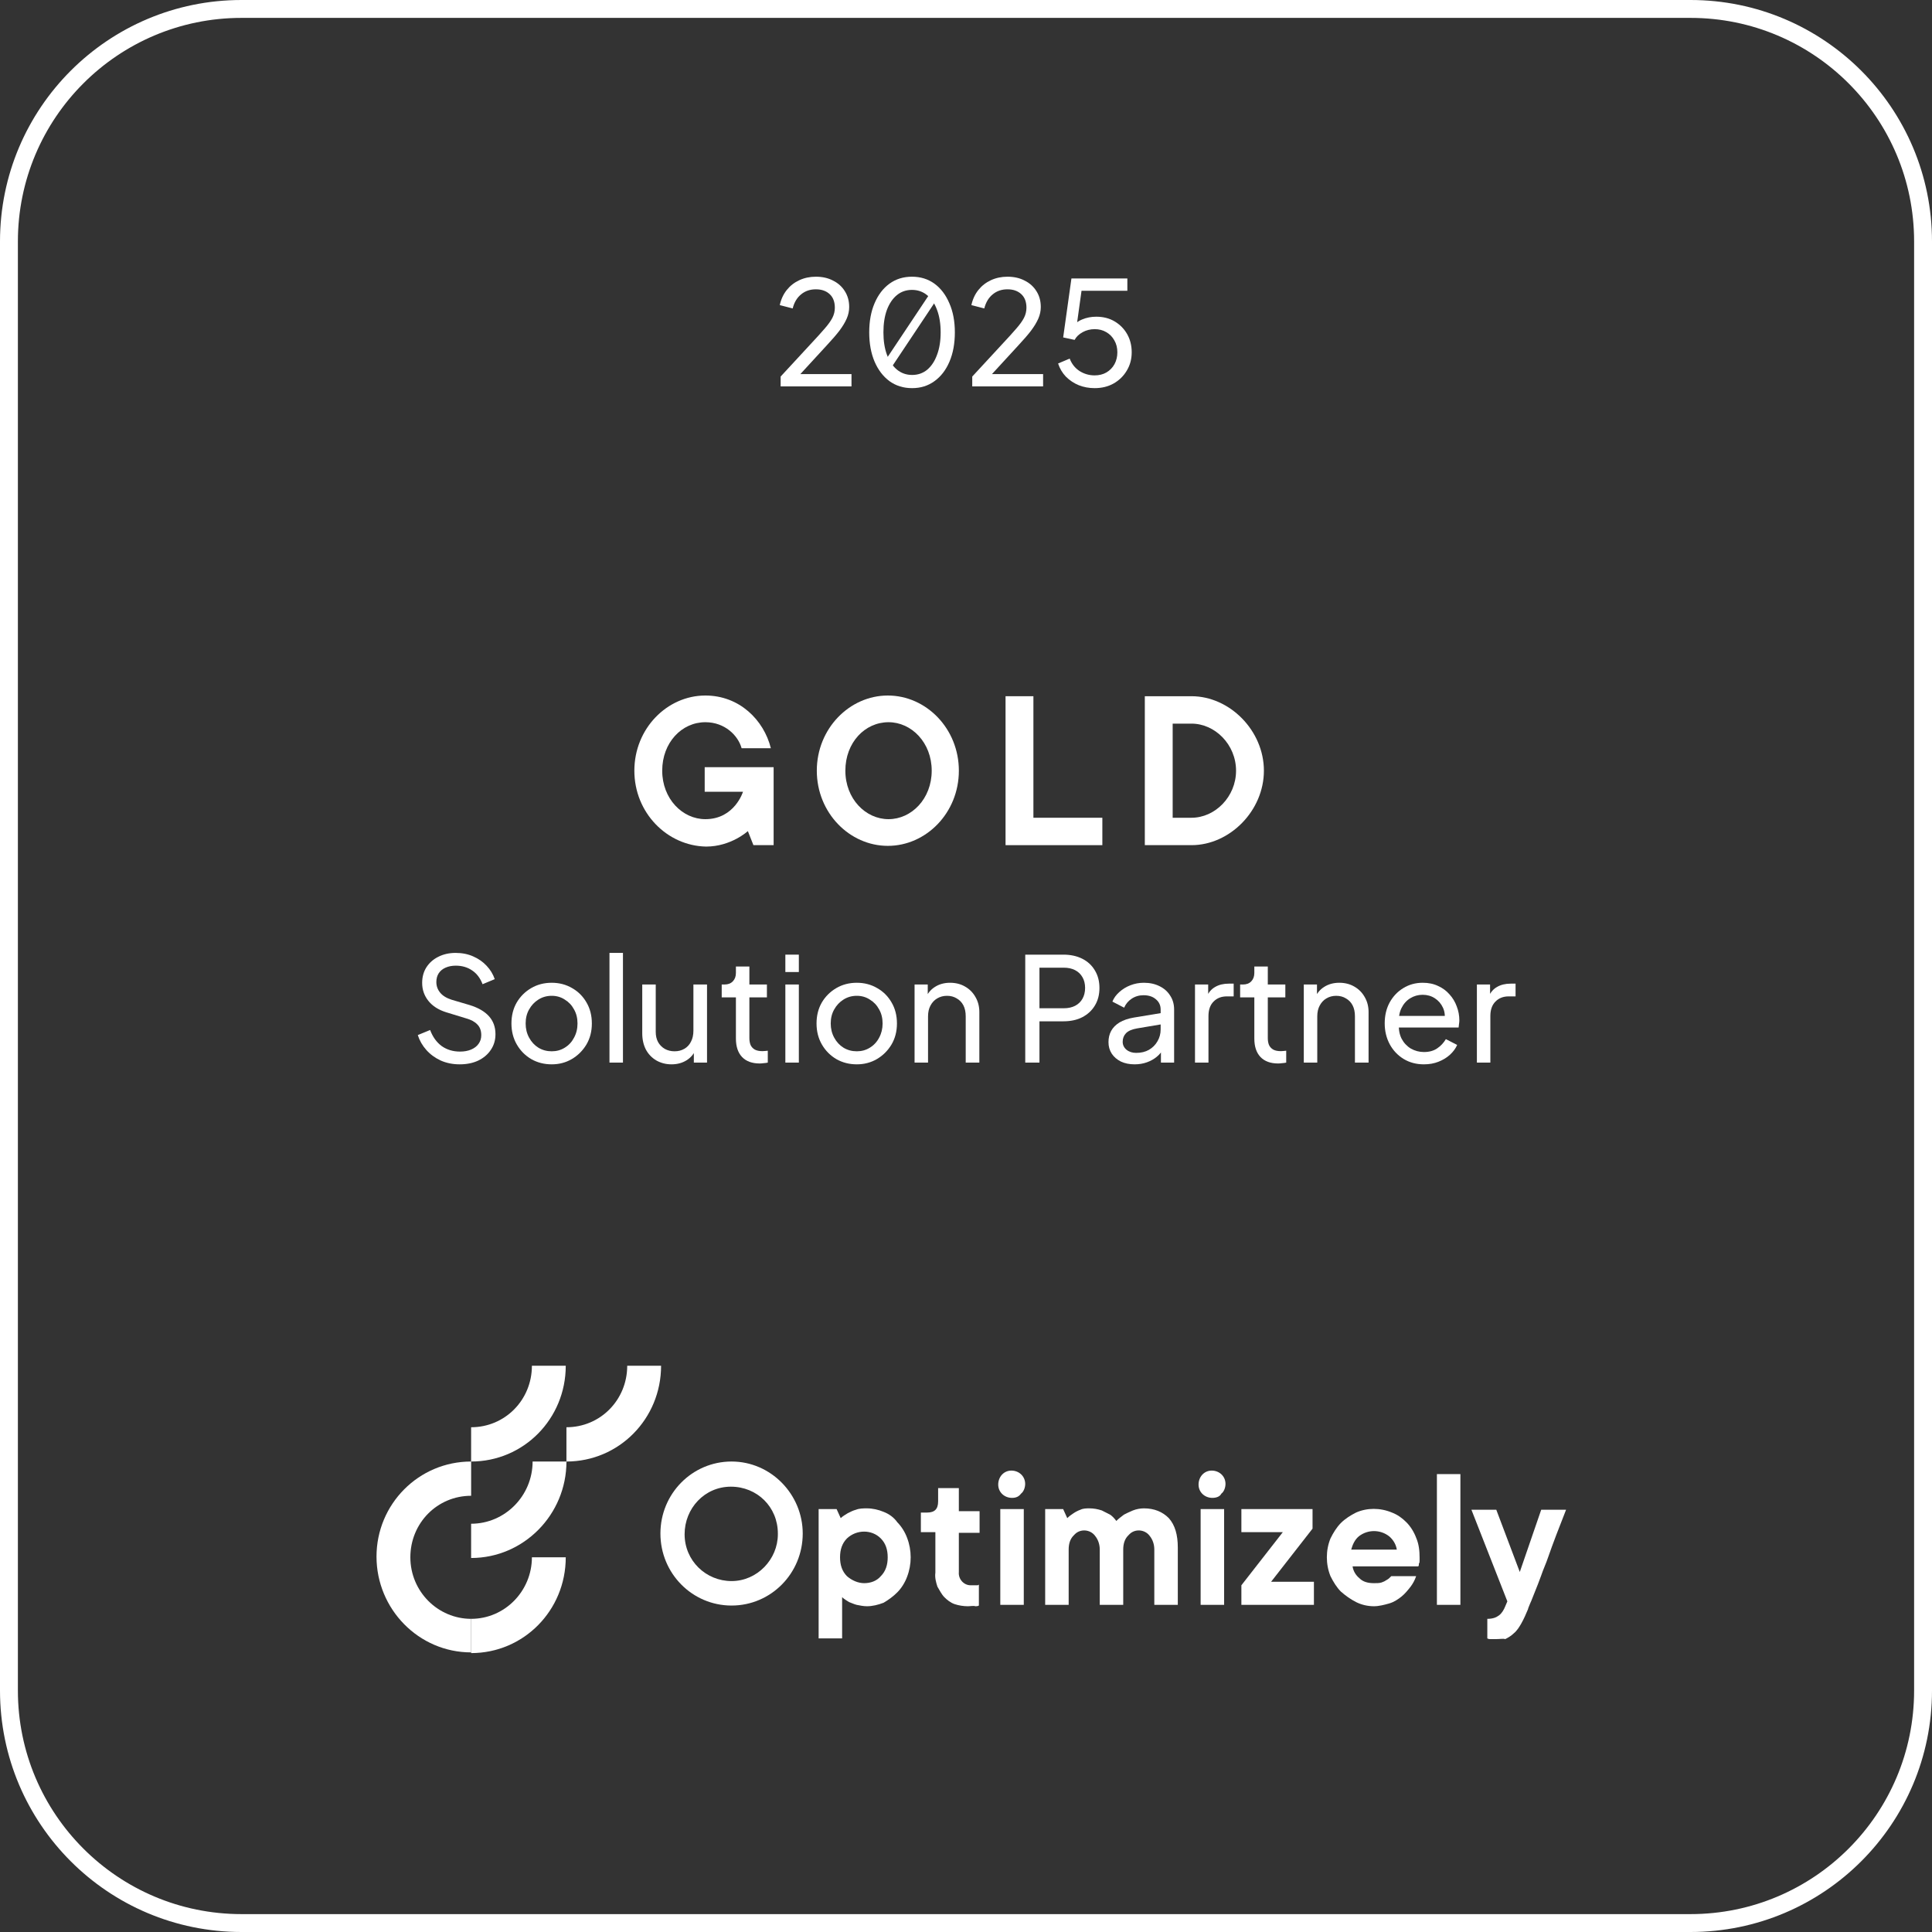 <svg width="108" height="108" viewBox="0 0 108 108" fill="none" xmlns="http://www.w3.org/2000/svg">
<rect x="0" y="0" width="108" height="108" fill="#333333" stroke="none"/>
<g clip-path="url(#clip0_3668_90508)">
<path d="M13.5 0.5H94.5C101.68 0.5 107.5 6.32 107.5 13.5V94.5C107.5 101.68 101.68 107.5 94.5 107.5H13.5C6.32 107.5 0.5 101.68 0.5 94.5V13.5C0.5 6.32 6.32 0.5 13.5 0.5Z" stroke="white"/>
<path d="M26.336 85.178V87.093C29.271 87.093 31.665 84.67 31.665 81.7H29.773C29.773 83.615 28.228 85.178 26.336 85.178Z" fill="white"/>
<path d="M26.337 90.494C24.484 90.494 22.939 88.969 22.939 87.054C22.939 85.139 24.445 83.615 26.337 83.615V81.7C23.402 81.7 21.047 84.084 21.047 87.015C21.047 89.947 23.402 92.37 26.337 92.37V90.494Z" fill="white"/>
<path d="M26.336 90.494V92.409C29.271 92.409 31.626 90.025 31.626 87.054H29.734C29.734 88.93 28.228 90.494 26.336 90.494Z" fill="white"/>
<path d="M26.336 79.784V81.7C29.271 81.7 31.626 79.315 31.626 76.345H29.734C29.734 78.26 28.228 79.784 26.336 79.784Z" fill="white"/>
<path d="M31.664 79.784V81.7C34.599 81.7 36.955 79.315 36.955 76.345H35.062C35.062 78.26 33.556 79.784 31.664 79.784Z" fill="white"/>
<path d="M45.8 84.357H46.766L46.997 84.865C47.113 84.748 47.268 84.67 47.384 84.592C47.538 84.513 47.693 84.435 47.847 84.396C48.04 84.318 48.272 84.318 48.465 84.318C48.774 84.318 49.121 84.396 49.392 84.513C49.701 84.631 49.971 84.826 50.164 85.1C50.396 85.334 50.589 85.647 50.705 85.96C50.975 86.663 50.975 87.445 50.705 88.148C50.589 88.461 50.396 88.774 50.164 89.008C49.932 89.243 49.662 89.438 49.392 89.595C49.083 89.712 48.774 89.79 48.465 89.79C48.272 89.79 48.079 89.751 47.886 89.712C47.731 89.673 47.577 89.595 47.461 89.556C47.345 89.477 47.191 89.399 47.075 89.282V91.588H45.762V84.357H45.8ZM48.31 88.5C48.658 88.5 49.005 88.383 49.237 88.109C49.508 87.836 49.623 87.484 49.623 87.054C49.623 86.624 49.508 86.272 49.237 85.999C48.735 85.491 47.886 85.491 47.345 85.999C47.075 86.272 46.959 86.624 46.959 87.054C46.959 87.484 47.075 87.836 47.345 88.109C47.615 88.344 47.963 88.5 48.31 88.5Z" fill="white"/>
<path d="M54.102 89.79C53.871 89.79 53.6 89.751 53.369 89.673C53.137 89.595 52.944 89.439 52.789 89.282C52.635 89.126 52.519 88.891 52.403 88.696C52.326 88.461 52.249 88.188 52.288 87.914V85.647H51.477V84.553H51.824C52.249 84.553 52.442 84.357 52.442 83.927V83.185H53.6V84.475H54.759V85.686H53.6V87.875C53.562 88.266 53.871 88.618 54.257 88.618C54.295 88.618 54.334 88.618 54.373 88.618C54.45 88.618 54.489 88.618 54.527 88.618C54.566 88.618 54.605 88.618 54.643 88.618C54.682 88.618 54.72 88.579 54.72 88.579V89.751C54.643 89.79 54.605 89.79 54.527 89.79C54.411 89.751 54.257 89.79 54.102 89.79Z" fill="white"/>
<path d="M56.573 83.732C56.148 83.732 55.801 83.419 55.801 82.989C55.801 82.559 56.11 82.207 56.535 82.207C56.959 82.207 57.307 82.52 57.307 82.95C57.307 83.146 57.23 83.38 57.075 83.497C56.959 83.654 56.805 83.732 56.573 83.732ZM55.917 84.357H57.23V89.712H55.917V84.357Z" fill="white"/>
<path d="M58.464 84.357H59.43L59.661 84.865C59.777 84.748 59.893 84.67 60.009 84.592C60.125 84.513 60.279 84.435 60.395 84.396C60.55 84.318 60.743 84.318 60.897 84.318C61.129 84.318 61.361 84.357 61.592 84.435C61.747 84.513 61.901 84.592 62.056 84.67C62.172 84.748 62.287 84.865 62.403 85.022C62.519 84.904 62.674 84.787 62.828 84.67C62.983 84.592 63.137 84.513 63.33 84.435C63.523 84.357 63.755 84.318 63.948 84.318C64.527 84.318 64.99 84.513 65.338 84.865C65.686 85.256 65.84 85.803 65.84 86.507V89.712H64.527V86.624C64.527 86.351 64.45 86.077 64.257 85.843C63.986 85.491 63.446 85.452 63.137 85.764C63.098 85.803 63.098 85.803 63.06 85.843C62.867 86.038 62.789 86.311 62.789 86.624V89.712H61.477V86.624C61.477 86.351 61.399 86.077 61.206 85.843C60.936 85.491 60.395 85.452 60.086 85.764C60.048 85.803 60.048 85.803 60.009 85.843C59.816 86.038 59.739 86.311 59.739 86.624V89.712H58.426V84.357H58.464Z" fill="white"/>
<path d="M67.772 83.732C67.347 83.732 67 83.419 67 82.989C67 82.559 67.309 82.207 67.734 82.207C68.159 82.207 68.506 82.52 68.506 82.95C68.506 83.146 68.429 83.38 68.274 83.497C68.197 83.654 68.004 83.732 67.772 83.732ZM67.116 84.357H68.429V89.712H67.116V84.357Z" fill="white"/>
<path d="M69.394 88.618L71.712 85.647H69.394V84.357H73.372V85.452L71.055 88.422H73.449V89.712H69.394V88.618Z" fill="white"/>
<path d="M76.807 89.79C76.46 89.79 76.112 89.712 75.803 89.556C75.495 89.399 75.224 89.204 74.954 88.969C74.722 88.735 74.529 88.422 74.375 88.109C74.104 87.445 74.104 86.663 74.375 85.999C74.529 85.686 74.722 85.373 74.954 85.139C75.186 84.904 75.495 84.709 75.803 84.553C76.421 84.279 77.155 84.279 77.811 84.553C78.12 84.67 78.391 84.865 78.622 85.1C78.854 85.334 79.047 85.647 79.163 85.96C79.317 86.311 79.356 86.702 79.356 87.054C79.356 87.132 79.356 87.171 79.356 87.249C79.356 87.289 79.356 87.367 79.317 87.406C79.317 87.484 79.317 87.523 79.279 87.562H75.61C75.649 87.836 75.803 88.07 75.996 88.227C76.19 88.422 76.46 88.5 76.807 88.5C76.962 88.5 77.116 88.5 77.232 88.461C77.348 88.422 77.425 88.383 77.541 88.305C77.618 88.266 77.696 88.188 77.773 88.109H79.163C79.086 88.344 78.97 88.539 78.854 88.696C78.7 88.891 78.545 89.087 78.352 89.243C78.159 89.399 77.927 89.556 77.657 89.634C77.387 89.712 77.078 89.79 76.807 89.79ZM78.082 86.624C78.043 86.351 77.889 86.077 77.657 85.882C77.155 85.491 76.46 85.491 75.958 85.882C75.726 86.077 75.61 86.351 75.533 86.624H78.082Z" fill="white"/>
<path d="M80.324 82.403H81.637V89.712H80.324V82.403Z" fill="white"/>
<path d="M83.644 91.627C83.567 91.627 83.528 91.627 83.451 91.627C83.412 91.627 83.374 91.627 83.296 91.627C83.258 91.627 83.219 91.627 83.142 91.588V90.494C83.451 90.494 83.644 90.416 83.799 90.298C83.953 90.181 84.069 89.986 84.146 89.79L84.262 89.517L82.254 84.397H83.644L84.957 87.875L86.154 84.397H87.544C87.158 85.374 86.811 86.273 86.54 87.054C86.424 87.406 86.27 87.719 86.154 88.07C86.038 88.383 85.922 88.696 85.807 88.969C85.691 89.243 85.614 89.478 85.536 89.634C85.459 89.829 85.42 89.908 85.42 89.947C85.305 90.22 85.189 90.494 85.034 90.767C84.918 90.963 84.803 91.158 84.609 91.315C84.494 91.432 84.301 91.549 84.146 91.627C84.03 91.588 83.837 91.627 83.644 91.627Z" fill="white"/>
<path d="M40.895 81.7C38.694 81.7 36.918 83.497 36.918 85.725C36.918 87.953 38.694 89.751 40.895 89.751C43.097 89.751 44.873 87.953 44.873 85.725C44.873 83.537 43.097 81.7 40.895 81.7ZM40.895 88.383C39.467 88.383 38.27 87.25 38.27 85.764C38.27 84.318 39.389 83.106 40.857 83.106C42.324 83.106 43.483 84.24 43.483 85.725V85.764C43.483 87.171 42.324 88.383 40.895 88.383Z" fill="white"/>
<path d="M35.461 43.082C35.461 40.726 37.291 38.88 39.431 38.88C41.339 38.88 42.701 40.254 43.091 41.825H41.456C41.261 41.118 40.522 40.372 39.431 40.372C38.108 40.372 37.018 41.511 37.018 43.082C37.018 44.653 38.147 45.792 39.431 45.792C41.066 45.792 41.534 44.26 41.534 44.26H39.393V42.886H43.246V47.245H42.117L41.806 46.459C41.806 46.459 40.872 47.324 39.471 47.324C37.291 47.284 35.461 45.438 35.461 43.082Z" fill="white"/>
<path d="M45.66 43.082C45.66 40.726 47.49 38.88 49.631 38.88C51.772 38.88 53.601 40.726 53.601 43.082C53.601 45.438 51.772 47.284 49.631 47.284C47.49 47.284 45.66 45.438 45.66 43.082ZM52.083 43.082C52.083 41.511 50.954 40.372 49.67 40.372C48.346 40.372 47.256 41.511 47.256 43.082C47.256 44.653 48.385 45.792 49.67 45.792C50.954 45.792 52.083 44.653 52.083 43.082Z" fill="white"/>
<path d="M56.211 38.919H57.768V45.713H61.622V47.245H56.211V38.919Z" fill="white"/>
<path d="M63.996 38.919H66.604C68.745 38.919 70.653 40.844 70.653 43.082C70.653 45.321 68.745 47.245 66.604 47.245H63.996V38.919ZM66.604 45.713C67.928 45.713 69.096 44.535 69.096 43.082C69.096 41.629 67.928 40.451 66.604 40.451H65.553V45.713H66.604Z" fill="white"/>
<path d="M61.19 21.697C60.876 21.697 60.582 21.643 60.307 21.535C60.031 21.422 59.791 21.262 59.586 21.057C59.386 20.847 59.24 20.601 59.148 20.32L59.796 20.045C59.91 20.342 60.093 20.574 60.347 20.741C60.606 20.903 60.887 20.984 61.19 20.984C61.438 20.984 61.657 20.93 61.846 20.822C62.04 20.709 62.191 20.555 62.299 20.361C62.407 20.161 62.461 19.939 62.461 19.696C62.461 19.443 62.405 19.218 62.291 19.024C62.183 18.83 62.035 18.678 61.846 18.57C61.657 18.457 61.441 18.4 61.198 18.4C60.949 18.4 60.722 18.457 60.517 18.57C60.312 18.684 60.164 18.827 60.072 19L59.432 18.862L59.894 15.565H63.02V16.254H60.193L60.501 15.946L60.145 18.506L59.869 18.344C60.047 18.117 60.255 17.955 60.493 17.858C60.736 17.755 60.998 17.704 61.279 17.704C61.673 17.704 62.019 17.793 62.316 17.971C62.612 18.149 62.845 18.387 63.012 18.684C63.179 18.981 63.263 19.318 63.263 19.696C63.263 20.074 63.171 20.415 62.988 20.717C62.81 21.019 62.564 21.26 62.251 21.438C61.943 21.611 61.589 21.697 61.19 21.697Z" fill="white"/>
<path d="M54.349 21.6V21.049L56.018 19.243C56.347 18.892 56.609 18.603 56.804 18.376C57.004 18.149 57.149 17.947 57.241 17.769C57.333 17.59 57.379 17.401 57.379 17.202C57.379 16.872 57.282 16.619 57.087 16.44C56.893 16.262 56.636 16.173 56.318 16.173C55.994 16.173 55.718 16.267 55.492 16.456C55.265 16.64 55.108 16.902 55.022 17.242L54.301 17.056C54.371 16.732 54.501 16.451 54.69 16.213C54.879 15.976 55.114 15.792 55.394 15.663C55.675 15.533 55.983 15.468 56.318 15.468C56.685 15.468 57.006 15.541 57.282 15.687C57.562 15.827 57.781 16.024 57.938 16.278C58.1 16.532 58.181 16.826 58.181 17.161C58.181 17.383 58.135 17.599 58.043 17.809C57.951 18.02 57.816 18.244 57.638 18.482C57.46 18.714 57.228 18.984 56.941 19.291L55.451 20.912H58.31V21.6H54.349Z" fill="white"/>
<path d="M50.987 21.697C50.507 21.697 50.086 21.568 49.724 21.308C49.367 21.044 49.089 20.679 48.889 20.215C48.69 19.745 48.59 19.2 48.59 18.579C48.59 17.958 48.69 17.415 48.889 16.951C49.089 16.481 49.367 16.116 49.724 15.857C50.08 15.598 50.499 15.468 50.979 15.468C51.46 15.468 51.878 15.598 52.235 15.857C52.591 16.116 52.869 16.481 53.069 16.951C53.274 17.415 53.377 17.958 53.377 18.579C53.377 19.2 53.277 19.745 53.077 20.215C52.877 20.685 52.597 21.049 52.235 21.308C51.878 21.568 51.463 21.697 50.987 21.697ZM50.987 20.96C51.311 20.96 51.592 20.863 51.83 20.669C52.067 20.469 52.251 20.191 52.381 19.834C52.516 19.478 52.583 19.059 52.583 18.579C52.583 18.098 52.516 17.68 52.381 17.323C52.251 16.967 52.065 16.691 51.822 16.497C51.584 16.303 51.303 16.205 50.979 16.205C50.655 16.205 50.374 16.303 50.137 16.497C49.899 16.691 49.713 16.967 49.578 17.323C49.448 17.68 49.384 18.098 49.384 18.579C49.384 19.054 49.448 19.47 49.578 19.826C49.713 20.183 49.899 20.461 50.137 20.66C50.38 20.86 50.663 20.96 50.987 20.96Z" fill="white"/>
<path d="M43.638 21.6V21.049L45.307 19.243C45.636 18.892 45.898 18.603 46.093 18.376C46.292 18.149 46.438 17.947 46.53 17.769C46.622 17.59 46.668 17.401 46.668 17.202C46.668 16.872 46.571 16.619 46.376 16.44C46.182 16.262 45.925 16.173 45.607 16.173C45.283 16.173 45.007 16.267 44.781 16.456C44.554 16.64 44.397 16.902 44.311 17.242L43.59 17.056C43.66 16.732 43.79 16.451 43.979 16.213C44.168 15.976 44.403 15.792 44.683 15.663C44.964 15.533 45.272 15.468 45.607 15.468C45.974 15.468 46.295 15.541 46.571 15.687C46.851 15.827 47.07 16.024 47.227 16.278C47.389 16.532 47.47 16.826 47.47 17.161C47.47 17.383 47.424 17.599 47.332 17.809C47.24 18.02 47.105 18.244 46.927 18.482C46.749 18.714 46.517 18.984 46.23 19.291L44.74 20.912H47.599V21.6H43.638Z" fill="white"/>
<path d="M51.973 16.875L49.727 20.245" stroke="white" stroke-width="0.5" stroke-linecap="square"/>
<path d="M82.559 59.4V55.034H83.296V55.836L83.215 55.723C83.317 55.474 83.474 55.291 83.684 55.172C83.895 55.048 84.152 54.986 84.454 54.986H84.721V55.698H84.341C84.033 55.698 83.784 55.796 83.595 55.99C83.406 56.179 83.312 56.449 83.312 56.8V59.4H82.559Z" fill="white"/>
<path d="M79.593 59.497C79.172 59.497 78.797 59.397 78.467 59.198C78.138 58.998 77.879 58.725 77.69 58.38C77.501 58.029 77.406 57.637 77.406 57.205C77.406 56.768 77.498 56.379 77.682 56.039C77.871 55.698 78.124 55.431 78.443 55.237C78.767 55.037 79.129 54.937 79.528 54.937C79.853 54.937 80.139 54.996 80.387 55.115C80.641 55.229 80.854 55.385 81.027 55.585C81.205 55.779 81.34 56.004 81.432 56.257C81.529 56.506 81.578 56.765 81.578 57.035C81.578 57.094 81.572 57.162 81.561 57.237C81.556 57.308 81.548 57.375 81.537 57.44H77.957V56.792H81.1L80.743 57.084C80.792 56.803 80.765 56.552 80.662 56.33C80.56 56.109 80.409 55.933 80.209 55.804C80.009 55.674 79.782 55.609 79.528 55.609C79.275 55.609 79.042 55.674 78.832 55.804C78.621 55.933 78.457 56.12 78.338 56.363C78.224 56.6 78.178 56.884 78.2 57.213C78.178 57.532 78.227 57.812 78.346 58.056C78.47 58.293 78.643 58.479 78.864 58.614C79.091 58.744 79.337 58.809 79.601 58.809C79.893 58.809 80.139 58.741 80.338 58.606C80.538 58.471 80.7 58.298 80.825 58.088L81.456 58.412C81.37 58.612 81.235 58.795 81.051 58.963C80.873 59.125 80.66 59.254 80.411 59.352C80.168 59.449 79.896 59.497 79.593 59.497Z" fill="white"/>
<path d="M72.883 59.4V55.034H73.62V55.885L73.498 55.812C73.606 55.536 73.779 55.323 74.017 55.172C74.26 55.015 74.543 54.937 74.867 54.937C75.18 54.937 75.459 55.007 75.702 55.148C75.95 55.288 76.144 55.482 76.285 55.731C76.431 55.979 76.504 56.26 76.504 56.573V59.4H75.742V56.816C75.742 56.573 75.699 56.368 75.612 56.201C75.526 56.033 75.402 55.904 75.24 55.812C75.083 55.715 74.902 55.666 74.697 55.666C74.492 55.666 74.308 55.715 74.146 55.812C73.99 55.904 73.866 56.036 73.774 56.209C73.682 56.376 73.636 56.579 73.636 56.816V59.4H72.883Z" fill="white"/>
<path d="M71.446 59.449C71.02 59.449 70.69 59.327 70.458 59.084C70.231 58.841 70.118 58.498 70.118 58.056V55.755H69.324V55.034H69.486C69.681 55.034 69.835 54.975 69.948 54.856C70.061 54.737 70.118 54.581 70.118 54.386V54.03H70.871V55.034H71.851V55.755H70.871V58.031C70.871 58.177 70.893 58.304 70.936 58.412C70.985 58.52 71.063 58.606 71.171 58.671C71.279 58.73 71.422 58.76 71.6 58.76C71.638 58.76 71.684 58.758 71.738 58.752C71.797 58.747 71.851 58.741 71.9 58.736V59.4C71.83 59.416 71.751 59.427 71.665 59.432C71.579 59.443 71.506 59.449 71.446 59.449Z" fill="white"/>
<path d="M66.801 59.4V55.034H67.538V55.836L67.457 55.723C67.559 55.474 67.716 55.291 67.927 55.172C68.137 55.048 68.394 54.986 68.696 54.986H68.963V55.698H68.583C68.275 55.698 68.027 55.796 67.838 55.99C67.649 56.179 67.554 56.449 67.554 56.8V59.4H66.801Z" fill="white"/>
<path d="M63.423 59.497C63.137 59.497 62.883 59.446 62.661 59.343C62.445 59.235 62.275 59.09 62.151 58.906C62.027 58.717 61.965 58.501 61.965 58.258C61.965 58.026 62.013 57.818 62.111 57.634C62.213 57.445 62.37 57.286 62.58 57.156C62.796 57.027 63.066 56.935 63.39 56.881L65.01 56.614V57.245L63.56 57.489C63.28 57.537 63.075 57.626 62.945 57.756C62.821 57.885 62.759 58.045 62.759 58.234C62.759 58.412 62.829 58.56 62.969 58.679C63.115 58.798 63.296 58.857 63.512 58.857C63.787 58.857 64.025 58.801 64.225 58.687C64.43 58.569 64.589 58.409 64.703 58.209C64.821 58.01 64.881 57.788 64.881 57.545V56.435C64.881 56.198 64.792 56.006 64.614 55.86C64.441 55.709 64.211 55.634 63.925 55.634C63.677 55.634 63.455 55.698 63.261 55.828C63.072 55.952 62.931 56.12 62.84 56.33L62.184 55.99C62.264 55.79 62.394 55.612 62.572 55.455C62.751 55.293 62.958 55.166 63.196 55.075C63.434 54.983 63.682 54.937 63.941 54.937C64.276 54.937 64.57 55.002 64.824 55.131C65.078 55.256 65.275 55.431 65.415 55.658C65.561 55.879 65.634 56.139 65.634 56.435V59.4H64.897V58.574L65.035 58.623C64.943 58.795 64.819 58.947 64.662 59.076C64.505 59.206 64.322 59.308 64.111 59.384C63.901 59.459 63.671 59.497 63.423 59.497Z" fill="white"/>
<path d="M57.312 59.4V53.365H59.443C59.842 53.365 60.193 53.441 60.496 53.592C60.798 53.743 61.033 53.959 61.2 54.24C61.373 54.521 61.46 54.85 61.46 55.228C61.46 55.606 61.373 55.936 61.2 56.217C61.033 56.492 60.798 56.708 60.496 56.865C60.199 57.016 59.848 57.092 59.443 57.092H58.106V59.4H57.312ZM58.106 56.362H59.467C59.71 56.362 59.921 56.317 60.099 56.225C60.277 56.133 60.415 56.001 60.512 55.828C60.609 55.655 60.658 55.455 60.658 55.228C60.658 54.996 60.609 54.797 60.512 54.629C60.415 54.456 60.277 54.324 60.099 54.232C59.921 54.14 59.71 54.094 59.467 54.094H58.106V56.362Z" fill="white"/>
<path d="M51.125 59.4V55.034H51.862V55.885L51.741 55.812C51.849 55.536 52.021 55.323 52.259 55.172C52.502 55.015 52.785 54.937 53.109 54.937C53.423 54.937 53.701 55.007 53.944 55.148C54.192 55.288 54.387 55.482 54.527 55.731C54.673 55.979 54.746 56.26 54.746 56.573V59.4H53.984V56.816C53.984 56.573 53.941 56.368 53.855 56.201C53.768 56.033 53.644 55.904 53.482 55.812C53.325 55.715 53.145 55.666 52.939 55.666C52.734 55.666 52.551 55.715 52.389 55.812C52.232 55.904 52.108 56.036 52.016 56.209C51.924 56.376 51.878 56.579 51.878 56.816V59.4H51.125Z" fill="white"/>
<path d="M47.896 59.497C47.475 59.497 47.094 59.4 46.754 59.206C46.414 59.006 46.144 58.733 45.944 58.388C45.744 58.042 45.645 57.651 45.645 57.213C45.645 56.776 45.742 56.387 45.936 56.047C46.136 55.706 46.406 55.437 46.746 55.237C47.086 55.037 47.47 54.937 47.896 54.937C48.318 54.937 48.698 55.037 49.038 55.237C49.379 55.431 49.646 55.698 49.84 56.039C50.04 56.379 50.14 56.77 50.14 57.213C50.14 57.656 50.037 58.05 49.832 58.396C49.627 58.736 49.354 59.006 49.014 59.206C48.679 59.4 48.307 59.497 47.896 59.497ZM47.896 58.768C48.166 58.768 48.409 58.701 48.625 58.566C48.847 58.431 49.02 58.245 49.144 58.007C49.273 57.769 49.338 57.505 49.338 57.213C49.338 56.916 49.273 56.654 49.144 56.427C49.02 56.195 48.847 56.012 48.625 55.877C48.409 55.736 48.166 55.666 47.896 55.666C47.621 55.666 47.373 55.736 47.151 55.877C46.935 56.012 46.762 56.195 46.633 56.427C46.503 56.654 46.438 56.916 46.438 57.213C46.438 57.505 46.503 57.769 46.633 58.007C46.762 58.245 46.935 58.431 47.151 58.566C47.373 58.701 47.621 58.768 47.896 58.768Z" fill="white"/>
<path d="M43.902 59.4V55.034H44.656V59.4H43.902ZM43.902 54.337V53.365H44.656V54.337H43.902Z" fill="white"/>
<path d="M42.466 59.449C42.039 59.449 41.71 59.327 41.478 59.084C41.251 58.841 41.138 58.498 41.138 58.056V55.755H40.344V55.034H40.506C40.7 55.034 40.854 54.975 40.967 54.856C41.081 54.737 41.138 54.581 41.138 54.386V54.03H41.891V55.034H42.871V55.755H41.891V58.031C41.891 58.177 41.913 58.304 41.956 58.412C42.004 58.52 42.083 58.606 42.191 58.671C42.299 58.73 42.442 58.76 42.62 58.76C42.658 58.76 42.704 58.758 42.758 58.752C42.817 58.747 42.871 58.741 42.92 58.736V59.4C42.849 59.416 42.771 59.427 42.685 59.432C42.598 59.443 42.525 59.449 42.466 59.449Z" fill="white"/>
<path d="M37.538 59.497C37.225 59.497 36.942 59.424 36.688 59.279C36.44 59.133 36.245 58.93 36.105 58.671C35.97 58.407 35.902 58.104 35.902 57.764V55.034H36.656V57.683C36.656 57.899 36.699 58.088 36.785 58.25C36.877 58.412 37.001 58.539 37.158 58.631C37.32 58.722 37.503 58.768 37.709 58.768C37.914 58.768 38.095 58.722 38.251 58.631C38.413 58.539 38.538 58.407 38.624 58.234C38.716 58.061 38.762 57.856 38.762 57.618V55.034H39.523V59.4H38.786V58.55L38.907 58.623C38.805 58.898 38.629 59.114 38.381 59.27C38.138 59.422 37.857 59.497 37.538 59.497Z" fill="white"/>
<path d="M34.07 59.4V53.268H34.824V59.4H34.07Z" fill="white"/>
<path d="M30.842 59.497C30.42 59.497 30.04 59.4 29.7 59.206C29.359 59.006 29.089 58.733 28.89 58.388C28.69 58.042 28.59 57.651 28.59 57.213C28.59 56.776 28.687 56.387 28.881 56.047C29.081 55.706 29.351 55.437 29.691 55.237C30.032 55.037 30.415 54.937 30.842 54.937C31.263 54.937 31.643 55.037 31.984 55.237C32.324 55.431 32.591 55.698 32.786 56.039C32.985 56.379 33.085 56.77 33.085 57.213C33.085 57.656 32.983 58.05 32.778 58.396C32.572 58.736 32.3 59.006 31.959 59.206C31.625 59.4 31.252 59.497 30.842 59.497ZM30.842 58.768C31.112 58.768 31.355 58.701 31.571 58.566C31.792 58.431 31.965 58.245 32.089 58.007C32.219 57.769 32.283 57.505 32.283 57.213C32.283 56.916 32.219 56.654 32.089 56.427C31.965 56.195 31.792 56.012 31.571 55.877C31.355 55.736 31.112 55.666 30.842 55.666C30.566 55.666 30.318 55.736 30.096 55.877C29.88 56.012 29.708 56.195 29.578 56.427C29.448 56.654 29.384 56.916 29.384 57.213C29.384 57.505 29.448 57.769 29.578 58.007C29.708 58.245 29.88 58.431 30.096 58.566C30.318 58.701 30.566 58.768 30.842 58.768Z" fill="white"/>
<path d="M25.696 59.497C25.313 59.497 24.962 59.427 24.643 59.287C24.325 59.141 24.055 58.944 23.833 58.695C23.612 58.447 23.453 58.169 23.355 57.861L24.044 57.578C24.19 57.966 24.406 58.266 24.692 58.477C24.984 58.682 25.324 58.784 25.713 58.784C25.95 58.784 26.158 58.747 26.336 58.671C26.515 58.595 26.652 58.49 26.749 58.355C26.852 58.215 26.903 58.053 26.903 57.869C26.903 57.615 26.83 57.416 26.685 57.27C26.544 57.118 26.336 57.005 26.061 56.929L24.951 56.589C24.514 56.454 24.179 56.241 23.947 55.949C23.715 55.658 23.599 55.323 23.599 54.945C23.599 54.616 23.677 54.327 23.833 54.078C23.995 53.825 24.217 53.627 24.498 53.487C24.784 53.341 25.108 53.268 25.47 53.268C25.831 53.268 26.158 53.333 26.45 53.463C26.747 53.592 26.998 53.768 27.203 53.989C27.408 54.205 27.559 54.454 27.657 54.734L26.976 55.018C26.847 54.678 26.652 54.421 26.393 54.248C26.134 54.07 25.829 53.981 25.478 53.981C25.262 53.981 25.07 54.019 24.903 54.094C24.741 54.165 24.614 54.27 24.522 54.41C24.436 54.545 24.392 54.707 24.392 54.896C24.392 55.118 24.462 55.315 24.603 55.488C24.743 55.66 24.957 55.793 25.243 55.885L26.255 56.184C26.73 56.33 27.09 56.538 27.333 56.808C27.576 57.078 27.697 57.413 27.697 57.812C27.697 58.142 27.611 58.433 27.438 58.687C27.27 58.941 27.036 59.141 26.733 59.287C26.436 59.427 26.091 59.497 25.696 59.497Z" fill="white"/>
</g>
<defs>
<clipPath id="clip0_3668_90508">
<rect width="108" height="108" fill="white"/>
</clipPath>
</defs>
</svg>

